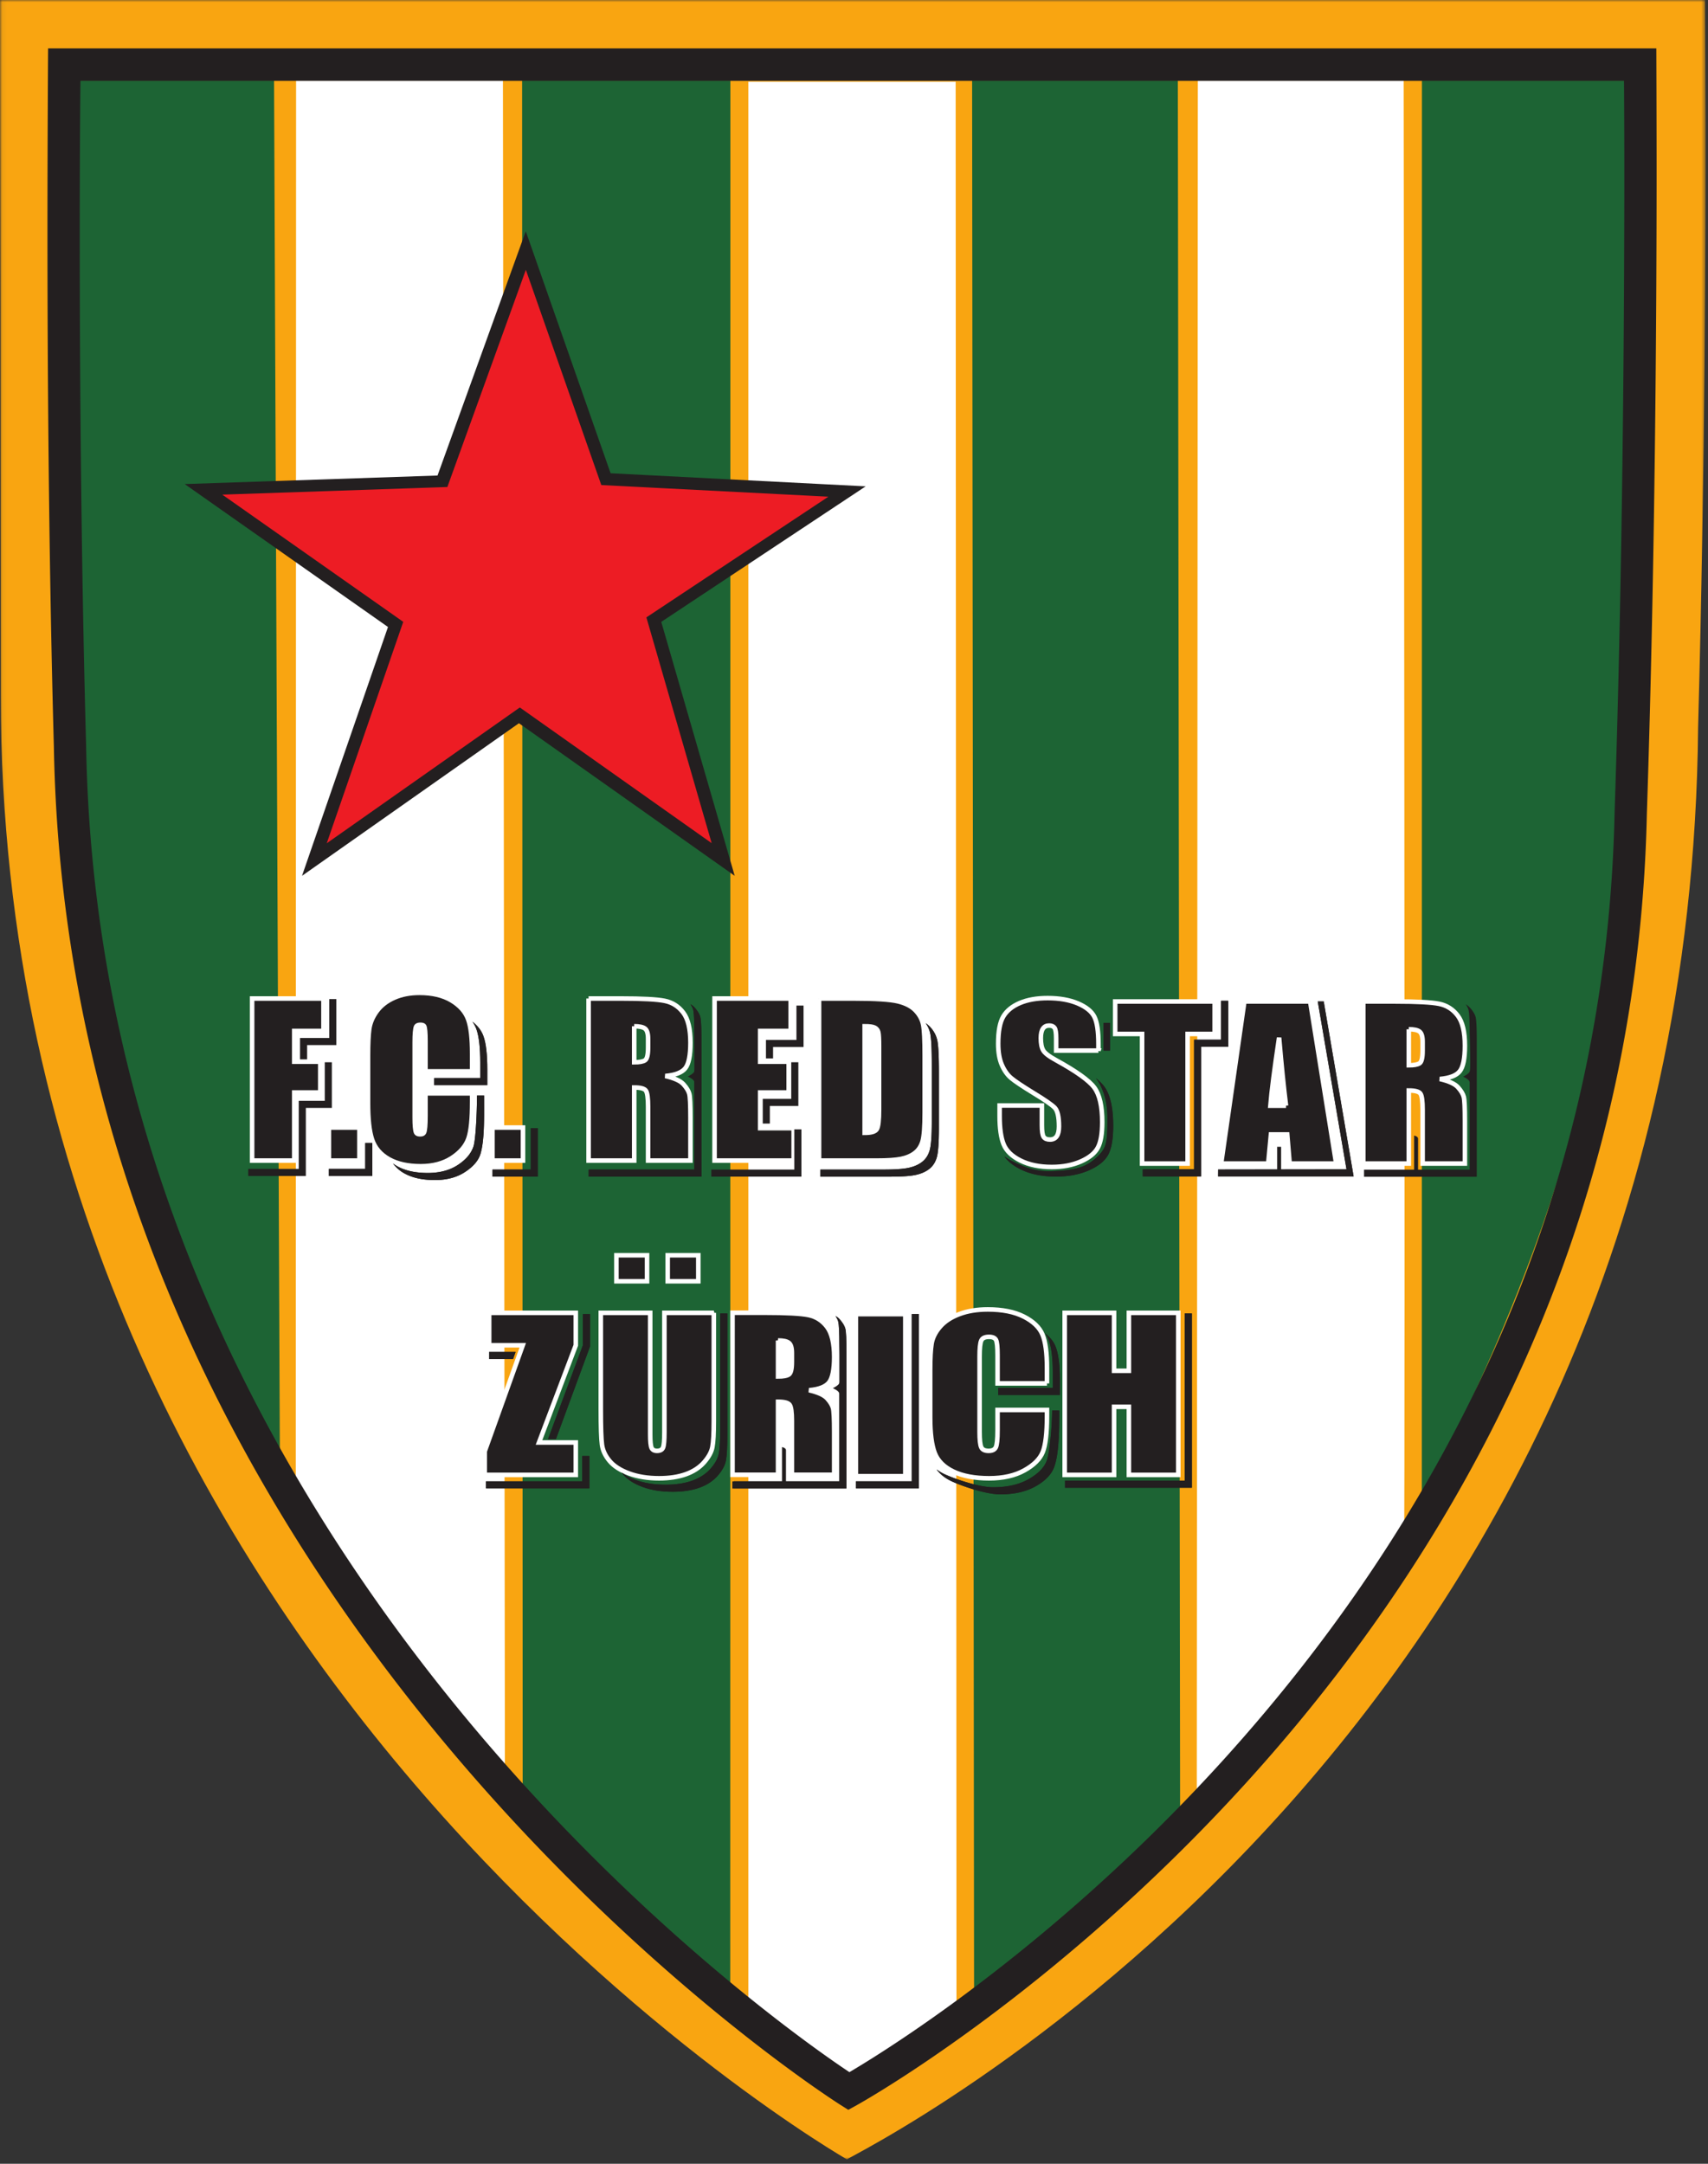 <?xml version="1.0" encoding="UTF-8"?>
<svg xmlns:xlink="http://www.w3.org/1999/xlink" viewBox="0 0 375 475" preserveAspectRatio="xMidYMid meet" xmlns="http://www.w3.org/2000/svg"><rect x="0" y="0" width="375" height="475" fill="#333333" stroke="none"/><defs><path id="path-1" d="M.06 0h374.412v474.035H.06z"/></defs><g id="RedStar_Logo_Wimpel_weissKontur_normal_grosse_Anwendungen_2019" fill="none" fill-rule="evenodd" stroke="none" stroke-width="1"><g id="Group-3"><mask id="mask-2" fill="#fff"><use xlink:href="#path-1"/></mask><path id="Fill-1" fill="#F9A511" d="M.039 29.328C.02 20.059 0 0 0 0h374.34s.117 21.199.129 27.453c.027 21.406-.086 75.18-1.641 132.176-1.941 224.68-186.875 313.894-186.879 314.406 0 0-185.699-106.203-185.785-321.258C.137 78.926.078 44.664.039 29.328" mask="url(#mask-2)"/></g><path id="Fill-4" fill="#1D6434" d="M16.184 17.707h43.988l1.281 304.113s-17.094-25.504-30.019-68.988c-9.004-30.289-15.289-69.824-15.289-113.324 0-105.957.039-121.801.039-121.801"/><path id="Fill-5" fill="#1D6434" d="M114.758 399.332l45.566 38.535.035-420.16h-45.726z"/><path id="Fill-6" fill="#1D6434" d="M213.867 441.832l45.238-37.25-.507-386.875h-45.164z"/><path id="Fill-7" fill="#1D6434" d="M312.172 328.895s33.816-60.227 40.414-116.735c6.602-56.508 4.656-194.453 4.656-194.453h-45.047l-.023 311.188z"/><path id="Fill-8" fill="#FFF" d="M65.008 17.707h45.414l.437 374.875s-45.925-54.59-45.925-62.324c0-7.738.074-312.551.074-312.551"/><path id="Fill-9" fill="#FFF" d="M164.305 442.676l24.609 16.816L210 444.594l-.18-426.649h-45.515z"/><path id="Fill-10" fill="#FFF" d="M262.758 399.082s45.183-44.656 45.504-58.445c.297-13.789-.082-322.93-.082-322.93h-45.188l-.234 381.375z"/><path id="Fill-11" fill="#231F20" d="M113.934 158.766l47.375 33.5-16.125-55.75 44.875-29.75-56-2.875-18.625-53.125-19.375 53.625-55.5 1.875 44.625 31.375-18.875 54.625z"/><path id="Fill-12" fill="#ED1C24" d="M114.129 155l41.68 29.477-14.184-49.055 39.484-26.176-49.273-2.527-16.387-46.742-17.051 47.179-48.832 1.653 39.266 27.605-16.609 48.063z"/><path id="Stroke-13" stroke="#ED1C24" stroke-width=".5" d="M114.129 155l41.68 29.477-14.184-49.055 39.484-26.176-49.273-2.527-16.387-46.742-17.051 47.179-48.832 1.653 39.266 27.605-16.609 48.063z"/><path id="Fill-14" fill="#231F20" d="M354.492 178.418c-1.98 92.961-44.371 162.258-86.41 208.488-21.016 23.102-41.922 40.395-57.555 51.895-7.812 5.75-14.308 10.047-18.836 12.906a225.665 225.665 0 0 1-5.203 3.184c-.011-.008-.023-.02-.035-.028-9.015-6.019-50.246-34.941-89.492-84.289-39.266-49.359-76.508-119.015-78.051-206.765-1.156-42.024-1.402-84.403-1.402-112.653 0-20.586.156-33.41.156-33.41h338.895s.07 7.582.07 20.188c0 28.875-.281 84.859-2.137 140.484m9.164-167.797H10.559s-.137 19.918-.137 40.535c0 28.293.246 70.719 1.406 112.813 1.684 95.703 44.914 170.261 87.582 220.773 42.688 50.535 84.871 77.168 85.067 77.301l1.769 1.117 1.836-1.012c.215-.125 42.43-23.425 85.238-70.472 42.797-47.028 86.235-117.985 88.258-213.067 1.852-55.711 2.137-111.754 2.137-140.675 0-12.622-.059-27.313-.059-27.313"/><path id="Fill-15" fill="#231F20" d="M55.352 219.199H71.02v7.121h-6.418v6.746h5.714v6.766h-5.714v14.941h-9.25z"/><path id="Fill-16" fill="#231F20" d="M72.207 254.773h6.699v-7.25h-6.699z"/><path id="Stroke-17" stroke="#FFF" d="M72.207 254.773h6.699v-7.25h-6.699z"/><path id="Fill-18" fill="#231F20" d="M103.164 234.691h-9.25v-6.183c0-1.797-.098-2.918-.297-3.367-.195-.446-.633-.668-1.308-.668-.762 0-1.243.273-1.45.812-.203.543-.308 1.715-.308 3.516v16.523c0 1.731.105 2.86.308 3.387.207.527.668.789 1.387.789.688 0 1.137-.262 1.352-.793.211-.527.316-1.769.316-3.723v-4.468h9.25v1.386c0 3.68-.258 6.293-.777 7.832-.524 1.539-1.672 2.891-3.453 4.047-1.778 1.16-3.973 1.739-6.579 1.739-2.71 0-4.945-.489-6.703-1.469-1.757-.985-2.922-2.344-3.492-4.078-.574-1.735-.859-4.348-.859-7.832v-10.395c0-2.562.09-4.484.265-5.766.176-1.285.7-2.515 1.571-3.703.871-1.187 2.078-2.121 3.625-2.8 1.547-.684 3.32-1.024 5.328-1.024 2.726 0 4.972.527 6.746 1.578 1.773 1.055 2.937 2.367 3.492 3.942.559 1.57.836 4.019.836 7.339v3.379z"/><path id="Fill-19" fill="#231F20" d="M108.121 254.773h6.703v-7.25h-6.703z"/><path id="Stroke-20" stroke="#FFF" d="M108.121 254.773h6.703v-7.25h-6.703z"/><path id="Fill-21" fill="#231F20" d="M139.242 225.285v7.91c1.125 0 1.914-.14 2.367-.425.453-.286.68-1.215.68-2.782v-1.953c0-1.129-.219-1.871-.656-2.223-.438-.351-1.235-.527-2.391-.527zm-10.015-6.086h7.089c4.727 0 7.926.168 9.602.508 1.672.336 3.035 1.195 4.09 2.582 1.054 1.383 1.582 3.59 1.582 6.625 0 2.766-.371 4.629-1.117 5.578-.746.953-2.211 1.524-4.403 1.715 1.985.453 3.317 1.063 4 1.824.68.762 1.106 1.461 1.27 2.098.168.637.25 2.394.25 5.262v9.382h-9.301v-11.82c0-1.902-.164-3.082-.488-3.539-.324-.453-1.18-.68-2.559-.68v16.039h-10.015v-35.574z"/><path id="Stroke-22" stroke="#FFF" d="M139.242 225.285v7.91c1.125 0 1.914-.14 2.367-.425.453-.286.68-1.215.68-2.782v-1.953c0-1.129-.219-1.871-.656-2.223-.438-.351-1.235-.527-2.391-.527zm-10.015-6.086h7.089c4.727 0 7.926.168 9.602.508 1.672.336 3.035 1.195 4.09 2.582 1.054 1.383 1.582 3.59 1.582 6.625 0 2.766-.371 4.629-1.117 5.578-.746.953-2.211 1.524-4.403 1.715 1.985.453 3.317 1.063 4 1.824.68.762 1.106 1.461 1.27 2.098.168.637.25 2.394.25 5.262v9.382h-9.301v-11.82c0-1.902-.164-3.082-.488-3.539-.324-.453-1.18-.68-2.559-.68v16.039h-10.015v-35.574z"/><path id="Fill-23" fill="#231F20" d="M156.887 219.199h16.703v7.121h-6.688v6.746h6.258v6.766h-6.258v7.824h7.356v7.117h-17.371z"/><path id="Stroke-24" stroke="#FFF" d="M156.887 219.199h16.703v7.121h-6.688v6.746h6.258v6.766h-6.258v7.824h7.356v7.117h-17.371z"/><path id="Fill-25" fill="#231F20" d="M189.84 225.285v23.403c1.445 0 2.332-.266 2.664-.801.336-.535.5-1.989.5-4.364v-13.82c0-1.609-.055-2.644-.164-3.098-.113-.453-.363-.789-.762-1-.394-.21-1.14-.32-2.238-.32zm-10.012-6.086h7.492c4.836 0 8.11.207 9.813.617 1.703.411 3.004 1.082 3.89 2.02.887.937 1.442 1.98 1.665 3.133.222 1.148.335 3.41.335 6.777v12.461c0 3.191-.164 5.328-.492 6.402-.324 1.079-.89 1.918-1.699 2.528-.809.609-1.805 1.031-3 1.273-1.187.242-2.977.363-5.375.363h-12.629v-35.574z"/><path id="Stroke-26" stroke="#FFF" d="M189.84 225.285v23.403c1.445 0 2.332-.266 2.664-.801.336-.535.5-1.989.5-4.364v-13.82c0-1.609-.055-2.644-.164-3.098-.113-.453-.363-.789-.762-1-.394-.21-1.14-.32-2.238-.32zm-10.012-6.086h7.492c4.836 0 8.11.207 9.813.617 1.703.411 3.004 1.082 3.89 2.02.887.937 1.442 1.98 1.665 3.133.222 1.148.335 3.41.335 6.777v12.461c0 3.191-.164 5.328-.492 6.402-.324 1.079-.89 1.918-1.699 2.528-.809.609-1.805 1.031-3 1.273-1.187.242-2.977.363-5.375.363h-12.629v-35.574z"/><path id="Fill-27" fill="#231F20" d="M241.168 230.625h-9.281v-2.637c0-1.23-.117-2.015-.356-2.351-.238-.336-.633-.504-1.187-.504-.602 0-1.059.222-1.364.679-.308.458-.464 1.145-.464 2.067 0 1.187.172 2.082.519 2.683.332.602 1.274 1.329 2.824 2.176 4.45 2.446 7.25 4.45 8.407 6.016 1.156 1.566 1.734 4.094 1.734 7.582 0 2.535-.32 4.402-.965 5.602-.637 1.203-1.879 2.207-3.715 3.023-1.836.809-3.968 1.219-6.406 1.219-2.676 0-4.961-.469-6.852-1.41-1.886-.934-3.124-2.129-3.71-3.579-.586-1.449-.879-3.507-.879-6.175v-2.328h9.281v4.328c0 1.336.129 2.191.391 2.57.261.383.722.574 1.386.574.664 0 1.16-.242 1.489-.726.324-.485.484-1.204.484-2.153 0-2.093-.309-3.465-.926-4.109-.633-.645-2.191-1.723-4.676-3.231-2.488-1.523-4.129-2.629-4.937-3.316-.809-.691-1.477-1.645-2.004-2.859-.531-1.215-.801-2.766-.801-4.661 0-2.722.379-4.714 1.129-5.972.754-1.262 1.969-2.246 3.645-2.957 1.675-.711 3.703-1.067 6.078-1.067 2.593 0 4.804.391 6.636 1.164 1.825.778 3.036 1.758 3.629 2.938.594 1.176.891 3.18.891 6.008v1.406z"/><path id="Stroke-28" stroke="#FFF" d="M241.168 230.625h-9.281v-2.637c0-1.23-.117-2.015-.356-2.351-.238-.336-.633-.504-1.187-.504-.602 0-1.059.222-1.364.679-.308.458-.464 1.145-.464 2.067 0 1.187.172 2.082.519 2.683.332.602 1.274 1.329 2.824 2.176 4.45 2.446 7.25 4.45 8.407 6.016 1.156 1.566 1.734 4.094 1.734 7.582 0 2.535-.32 4.402-.965 5.602-.637 1.203-1.879 2.207-3.715 3.023-1.836.809-3.968 1.219-6.406 1.219-2.676 0-4.961-.469-6.852-1.41-1.886-.934-3.124-2.129-3.71-3.579-.586-1.449-.879-3.507-.879-6.175v-2.328h9.281v4.328c0 1.336.129 2.191.391 2.57.261.383.722.574 1.386.574.664 0 1.16-.242 1.489-.726.324-.485.484-1.204.484-2.153 0-2.093-.309-3.465-.926-4.109-.633-.645-2.191-1.723-4.676-3.231-2.488-1.523-4.129-2.629-4.937-3.316-.809-.691-1.477-1.645-2.004-2.859-.531-1.215-.801-2.766-.801-4.661 0-2.722.379-4.714 1.129-5.972.754-1.262 1.969-2.246 3.645-2.957 1.675-.711 3.703-1.067 6.078-1.067 2.593 0 4.804.391 6.636 1.164 1.825.778 3.036 1.758 3.629 2.938.594 1.176.891 3.18.891 6.008v1.406z"/><path id="Fill-29" fill="#231F20" d="M266.68 219.855v7.122h-5.934v28.457h-9.996v-28.457h-5.91v-7.122z"/><path id="Fill-30" fill="#231F20" d="M266.68 219.855v7.122h-5.934v28.457h-9.996v-28.457h-5.91v-7.122z"/><path id="Stroke-31" stroke="#FFF" d="M266.68 219.855v7.122h-5.934v28.457h-9.996v-28.457h-5.91v-7.122z"/><path id="Fill-32" fill="#231F20" d="M282.352 242.73c-.504-4.027-1.012-9.007-1.52-14.941-1.02 6.813-1.66 11.793-1.918 14.941h3.438zm5.296-22.875l5.715 35.579h-10.211l-.535-6.395h-3.578l-.598 6.395h-10.332l5.098-35.579h14.441z"/><path id="Stroke-33" stroke="#FFF" d="M282.352 242.73c-.504-4.027-1.012-9.007-1.52-14.941-1.02 6.813-1.66 11.793-1.918 14.941h3.438zm5.296-22.875l5.715 35.579h-10.211l-.535-6.395h-3.578l-.598 6.395h-10.332l5.098-35.579h14.441z"/><path id="Fill-34" fill="#231F20" d="M309.309 225.945v7.91c1.121 0 1.91-.144 2.359-.429.453-.285.676-1.211.676-2.778v-1.957c0-1.129-.219-1.867-.649-2.222-.437-.348-1.234-.524-2.386-.524zm-9.997-6.09h7.075c4.718 0 7.906.172 9.578.508 1.668.336 3.031 1.199 4.082 2.582 1.055 1.383 1.578 3.594 1.578 6.625 0 2.77-.371 4.629-1.117 5.582-.738.953-2.207 1.52-4.391 1.715 1.981.453 3.309 1.059 3.992 1.821.676.761 1.102 1.46 1.266 2.097.168.637.25 2.395.25 5.262v9.387h-9.281v-11.825c0-1.902-.16-3.082-.485-3.539-.324-.453-1.175-.679-2.55-.679v16.043h-9.997v-35.579z"/><path id="Fill-35" fill="#231F20" d="M309.309 225.945v7.91c1.121 0 1.91-.144 2.359-.429.453-.285.676-1.211.676-2.778v-1.957c0-1.129-.219-1.867-.649-2.222-.437-.348-1.234-.524-2.386-.524zm-9.997-6.09h7.075c4.718 0 7.906.172 9.578.508 1.668.336 3.031 1.199 4.082 2.582 1.055 1.383 1.578 3.594 1.578 6.625 0 2.77-.371 4.629-1.117 5.582-.738.953-2.207 1.52-4.391 1.715 1.981.453 3.309 1.059 3.992 1.821.676.761 1.102 1.46 1.266 2.097.168.637.25 2.395.25 5.262v9.387h-9.281v-11.825c0-1.902-.16-3.082-.485-3.539-.324-.453-1.175-.679-2.55-.679v16.043h-9.997v-35.579z"/><path id="Stroke-36" stroke="#FFF" d="M309.309 225.945v7.91c1.121 0 1.91-.144 2.359-.429.453-.285.676-1.211.676-2.778v-1.957c0-1.129-.219-1.867-.649-2.222-.437-.348-1.234-.524-2.386-.524zm-9.997-6.09h7.075c4.718 0 7.906.172 9.578.508 1.668.336 3.031 1.199 4.082 2.582 1.055 1.383 1.578 3.594 1.578 6.625 0 2.77-.371 4.629-1.117 5.582-.738.953-2.207 1.52-4.391 1.715 1.981.453 3.309 1.059 3.992 1.821.676.761 1.102 1.46 1.266 2.097.168.637.25 2.395.25 5.262v9.387h-9.281v-11.825c0-1.902-.16-3.082-.485-3.539-.324-.453-1.175-.679-2.55-.679v16.043h-9.997v-35.579z"/><path id="Fill-37" fill="#231F20" d="M126.418 288.199v7.121l-8.078 21.336h8.078v7.117h-19.996v-5.164l8.351-23.289h-7.371v-7.121z"/><path id="Stroke-38" stroke="#FFF" d="M126.418 288.199v7.121l-8.078 21.336h8.078v7.117h-19.996v-5.164l8.351-23.289h-7.371v-7.121z"/><path id="Stroke-39" stroke="#FFF" stroke-width=".6" d="M126.418 288.199v7.121l-8.078 21.336h8.078v7.117h-19.996v-5.164l8.351-23.289h-7.371v-7.121z"/><path id="Fill-40" fill="#231F20" d="M146.594 281.273h6.722v-5.714h-6.722v5.714zm-11.262 0h6.727v-5.714h-6.727v5.714zm21.387 6.926v23.778c0 2.695-.102 4.585-.309 5.679-.207 1.09-.816 2.211-1.828 3.36-1.016 1.152-2.352 2.023-4.008 2.617-1.656.59-3.613.887-5.863.887-2.488 0-4.688-.352-6.594-1.055-1.906-.703-3.332-1.617-4.277-2.746-.945-1.125-1.504-2.317-1.676-3.571-.172-1.25-.258-3.882-.258-7.898v-21.051h10.848v26.676c0 1.555.098 2.547.297 2.977.195.433.597.648 1.199.648.684 0 1.129-.238 1.324-.715.199-.476.297-1.597.297-3.371v-26.215h10.848z"/><path id="Stroke-41" stroke="#FFF" d="M146.594 281.273h6.722v-5.714h-6.722v5.714zm-11.262 0h6.727v-5.714h-6.727v5.714zm21.387 6.926v23.778c0 2.695-.102 4.585-.309 5.679-.207 1.09-.816 2.211-1.828 3.36-1.016 1.152-2.352 2.023-4.008 2.617-1.656.59-3.613.887-5.863.887-2.488 0-4.688-.352-6.594-1.055-1.906-.703-3.332-1.617-4.277-2.746-.945-1.125-1.504-2.317-1.676-3.571-.172-1.25-.258-3.882-.258-7.898v-21.051h10.848v26.676c0 1.555.098 2.547.297 2.977.195.433.597.648 1.199.648.684 0 1.129-.238 1.324-.715.199-.476.297-1.597.297-3.371v-26.215h10.848z"/><path id="Fill-42" fill="#231F20" d="M187.918 324.058h10.848v-35.574h-10.848z"/><path id="Stroke-43" stroke="#FFF" d="M187.918 324.058h10.848v-35.574h-10.848z"/><path id="Fill-44" fill="#231F20" d="M229.867 303.691h-10.851v-6.183c0-1.797-.114-2.918-.344-3.367-.234-.446-.746-.668-1.535-.668-.895 0-1.461.273-1.699.812-.243.543-.364 1.715-.364 3.516v16.523c0 1.731.121 2.86.364 3.387.238.527.781.789 1.621.789.808 0 1.336-.262 1.586-.793.246-.527.371-1.769.371-3.723v-4.468h10.851v1.382c0 3.684-.308 6.297-.914 7.836-.613 1.539-1.961 2.891-4.051 4.047-2.086 1.16-4.656 1.739-7.714 1.739-3.176 0-5.797-.489-7.856-1.469-2.066-.985-3.43-2.344-4.102-4.078-.668-1.735-1.003-4.348-1.003-7.832v-10.395c0-2.562.105-4.484.312-5.766.203-1.285.816-2.515 1.84-3.703 1.019-1.187 2.437-2.121 4.254-2.8 1.808-.684 3.89-1.024 6.246-1.024 3.195 0 5.832.527 7.91 1.578 2.078 1.055 3.441 2.367 4.098 3.942.652 1.57.98 4.019.98 7.339v3.379z"/><path id="Stroke-45" stroke="#FFF" d="M229.867 303.691h-10.851v-6.183c0-1.797-.114-2.918-.344-3.367-.234-.446-.746-.668-1.535-.668-.895 0-1.461.273-1.699.812-.243.543-.364 1.715-.364 3.516v16.523c0 1.731.121 2.86.364 3.387.238.527.781.789 1.621.789.808 0 1.336-.262 1.586-.793.246-.527.371-1.769.371-3.723v-4.468h10.851v1.382c0 3.684-.308 6.297-.914 7.836-.613 1.539-1.961 2.891-4.051 4.047-2.086 1.16-4.656 1.739-7.714 1.739-3.176 0-5.797-.489-7.856-1.469-2.066-.985-3.43-2.344-4.102-4.078-.668-1.735-1.003-4.348-1.003-7.832v-10.395c0-2.562.105-4.484.312-5.766.203-1.285.816-2.515 1.84-3.703 1.019-1.187 2.437-2.121 4.254-2.8 1.808-.684 3.89-1.024 6.246-1.024 3.195 0 5.832.527 7.91 1.578 2.078 1.055 3.441 2.367 4.098 3.942.652 1.57.98 4.019.98 7.339v3.379z"/><path id="Fill-46" fill="#231F20" d="M258.699 288.199v35.574h-10.851v-14.941h-3.246v14.941h-10.844v-35.574h10.844v12.723h3.246v-12.723z"/><path id="Fill-47" fill="#231F20" d="M258.699 288.199v35.574h-10.851v-14.941h-3.246v14.941h-10.844v-35.574h10.844v12.723h3.246v-12.723z"/><path id="Stroke-48" stroke="#FFF" d="M258.699 288.199v35.574h-10.851v-14.941h-3.246v14.941h-10.844v-35.574h10.844v12.723h3.246v-12.723z"/><path id="Fill-49" fill="#231F20" d="M80.188 256.602h-7.981v1.558h9.535v-7.25h-1.554z"/><path id="Fill-50" fill="#231F20" d="M100.496 255.754c-1.777 1.16-3.973 1.738-6.578 1.738-2.711 0-4.945-.492-6.703-1.472a8.048 8.048 0 0 1-.93-.622 7.632 7.632 0 0 0 2.488 2.18c1.758.981 3.993 1.473 6.704 1.473 2.605 0 4.8-.582 6.578-1.739 1.781-1.16 2.992-2.488 3.449-4.05.867-2.961.781-7.696.781-11.379V240.5h-1.558c-.008 3.586-.27 9.688-.782 11.203-.519 1.543-1.668 2.891-3.449 4.051"/><path id="Fill-51" fill="#231F20" d="M103.711 224.273c.383.52.68 1.075.891 1.668.554 1.575.836 4.02.836 7.34v3.379H95.332v1.559h11.66v-3.379c0-3.32-.277-5.766-.836-7.34-.437-1.238-1.258-2.309-2.445-3.227"/><path id="Fill-52" fill="#231F20" d="M118.082 258.301v-10.653h-1.559v9.098h-8.402v1.555z"/><path id="Fill-53" fill="#231F20" d="M152.445 226.949v29.797H129.25v1.555h24.754v-29.793c0-2.871-.086-4.625-.25-5.262-.168-.637-.594-1.336-1.274-2.098a3.815 3.815 0 0 0-.89-.699c.293.434.504.852.605 1.239.164.636.25 2.394.25 5.261"/><path id="Fill-54" fill="#231F20" d="M204.145 225.367a5.71 5.71 0 0 0-.903-.75 5.94 5.94 0 0 1 1.008 2.324c.219 1.149.332 3.407.332 6.778v12.461c0 3.191-.164 5.328-.488 6.402-.324 1.078-.891 1.918-1.699 2.527-.813.61-1.809 1.032-3 1.274-1.188.242-2.981.363-5.375.363h-13.907v1.559h15.465c2.395 0 4.188-.121 5.375-.364 1.192-.242 2.192-.668 3-1.273.809-.609 1.375-1.449 1.703-2.527.324-1.079.489-3.211.489-6.407v-12.457c0-3.371-.114-5.629-.336-6.777-.223-1.152-.778-2.195-1.664-3.133"/><path id="Fill-55" fill="#231F20" d="M243.133 245.344c0 2.875-.024 4.89-.559 6.34-.512 1.386-2.5 3.332-4.582 4.254-2.082.925-5.187 1.167-7.953 1.167-3.035 0-5.598-1.117-7.742-2.179a11.707 11.707 0 0 1-1.789-1.086c.773 1.113 1.961 2.062 3.558 2.855 2.141 1.063 4.731 1.594 7.766 1.594 2.766 0 5.191-.461 7.273-1.383 2.083-.922 3.485-2.062 4.211-3.429.731-1.36 1.094-3.481 1.094-6.356 0-3.953-.656-6.82-1.965-8.598-.418-.566-1.043-1.187-1.836-1.851.016.027.047.055.067.082 1.312 1.777 2.457 4.633 2.457 8.59"/><path id="Fill-56" fill="#231F20" d="M269.656 219.699h-1.558v8.539h-5.934v28.453h-11.269v1.559h12.828v-28.453h5.933z"/><path id="Fill-57" fill="#231F20" d="M289.32 219.844l6.313 36.851-28.195.043-.012 1.516h29.769l-6.566-38.41z"/><path id="Fill-58" fill="#231F20" d="M127.977 295.305l-7.653 20.629h1.723l7.488-20.344v-7.121h-1.558z"/><path id="Fill-59" fill="#231F20" d="M106.707 325.18v1.554h22.688v-7.117h-1.559v5.563z"/><path id="Fill-60" fill="#231F20" d="M107.387 296.789v1.559h5.254l.558-1.559z"/><path id="Fill-61" fill="#231F20" d="M158.137 313.379c0 2.695-.102 4.586-.309 5.68-.207 1.089-.816 2.211-1.828 3.359-1.016 1.152-2.352 2.023-4.008 2.617-1.656.594-3.613.891-5.863.891-2.488 0-4.688-.352-6.594-1.055-1.211-.449-2.207-.992-3.031-1.609.105.136.199.281.312.418.946 1.129 2.372 2.043 4.278 2.746 1.906.703 4.105 1.054 6.594 1.054 2.25 0 4.207-.296 5.863-.886 1.656-.594 2.992-1.465 4.008-2.617 1.011-1.149 1.621-2.27 1.828-3.36.207-1.094.308-2.984.308-5.679v-26.61h-1.558v25.051z"/><path id="Fill-62" fill="#231F20" d="M200.188 325.176h-12.266v1.558h13.824v-38.265h-1.558z"/><path id="Fill-63" fill="#231F20" d="M229.457 292.711c.285.394.527.805.707 1.238.652 1.574.977 4.02.977 7.34v3.379H219.16v1.559h13.539v-3.379c0-3.321-.324-5.766-.976-7.34-.438-1.051-1.2-1.981-2.266-2.797"/><path id="Fill-64" fill="#231F20" d="M225.758 324.754c-2.09 1.16-4.66 1.738-7.719 1.738-3.176 0-8.629-1.91-10.691-2.89a9.782 9.782 0 0 1-1.719-1.036c.758 1.047 1.848 1.914 3.277 2.594 2.063.981 7.512 2.891 10.696 2.891 3.054 0 5.628-.582 7.714-1.739 2.086-1.16 3.418-2.515 4.047-4.05 1.071-2.617 1.196-7.551 1.196-11.235v-1.386h-1.563c-.008 3.589-.594 9.547-1.191 11.062-.61 1.543-1.957 2.891-4.047 4.051"/><path id="Fill-65" fill="#231F20" d="M260.117 325.035h-26.293v1.559h27.852v-38.266h-1.559z"/><path id="Fill-66" fill="#231F20" d="M170.824 294.266v7.91c1.121 0 1.91-.145 2.36-.43.453-.285.679-1.211.679-2.777v-1.957c0-1.129-.218-1.867-.652-2.219-.438-.352-1.234-.527-2.387-.527zm-9.996-6.086h7.074c4.719 0 7.91.168 9.578.504 1.672.336 3.032 1.199 4.086 2.582 1.047 1.382 1.579 3.593 1.579 6.625 0 2.769-.375 4.629-1.118 5.582-.746.953-2.207 1.523-4.39 1.715 1.976.453 3.308 1.058 3.984 1.82.684.765 1.106 1.465 1.274 2.101.164.633.25 2.391.25 5.262v9.383h-9.282v-11.82c0-1.907-.164-3.086-.488-3.539-.324-.454-1.176-.68-2.551-.68v16.039h-9.996V288.18z"/><path id="Stroke-67" stroke="#FFF" stroke-width=".6" d="M170.824 294.266v7.91c1.121 0 1.91-.145 2.36-.43.453-.285.679-1.211.679-2.777v-1.957c0-1.129-.218-1.867-.652-2.219-.438-.352-1.234-.527-2.387-.527zm-9.996-6.086h7.074c4.719 0 7.91.168 9.578.504 1.672.336 3.032 1.199 4.086 2.582 1.047 1.382 1.579 3.593 1.579 6.625 0 2.769-.375 4.629-1.118 5.582-.746.953-2.207 1.523-4.39 1.715 1.976.453 3.308 1.058 3.984 1.82.684.765 1.106 1.465 1.274 2.101.164.633.25 2.391.25 5.262v9.383h-9.282v-11.82c0-1.907-.164-3.086-.488-3.539-.324-.454-1.176-.68-2.551-.68v16.039h-9.996V288.18z"/><path id="Stroke-68" stroke="#FFF" d="M170.824 294.266v7.91c1.121 0 1.91-.145 2.36-.43.453-.285.679-1.211.679-2.777v-1.957c0-1.129-.218-1.867-.652-2.219-.438-.352-1.234-.527-2.387-.527zm-9.996-6.086h7.074c4.719 0 7.91.168 9.578.504 1.672.336 3.032 1.199 4.086 2.582 1.047 1.382 1.579 3.593 1.579 6.625 0 2.769-.375 4.629-1.118 5.582-.746.953-2.207 1.523-4.39 1.715 1.976.453 3.308 1.058 3.984 1.82.684.765 1.106 1.465 1.274 2.101.164.633.25 2.391.25 5.262v9.383h-9.282v-11.82c0-1.907-.164-3.086-.488-3.539-.324-.454-1.176-.68-2.551-.68v16.039h-9.996V288.18z"/><path id="Fill-69" fill="#231F20" d="M184.277 295.414v29.793h-23.48v1.559h25.039v-29.793c0-2.871-.082-4.625-.25-5.262-.164-.641-.59-1.34-1.274-2.102-.222-.25-.523-.48-.89-.699.293.438.504.852.605 1.242.168.637.25 2.391.25 5.262"/><path id="Fill-70" fill="#231F20" d="M242.301 230.625h1.406v-6.082h-1.406z"/><path id="Fill-71" fill="#231F20" d="M65.875 227.863v4.762h1.555v-3.203h6.418v-10.098h-1.559v8.539z"/><path id="Fill-72" fill="#231F20" d="M71.305 241.66H65.59v14.942H54.5v1.558h12.648v-14.941h5.711v-10.028h-1.554z"/><path id="Fill-73" fill="#231F20" d="M80.188 256.602h-7.981v1.558h9.535v-7.25h-1.554z"/><path id="Fill-74" fill="#231F20" d="M100.496 255.754c-1.777 1.16-3.973 1.738-6.578 1.738-2.711 0-4.945-.492-6.703-1.472a8.048 8.048 0 0 1-.93-.622 7.632 7.632 0 0 0 2.488 2.18c1.758.981 3.993 1.473 6.704 1.473 2.605 0 4.8-.582 6.578-1.739 1.781-1.16 2.992-2.488 3.449-4.05.867-2.961.781-7.696.781-11.379V240.5h-1.558c-.008 3.586-.27 9.688-.782 11.203-.519 1.543-1.668 2.891-3.449 4.051"/><path id="Fill-75" fill="#231F20" d="M103.711 224.273c.383.52.68 1.075.891 1.668.554 1.575.836 4.02.836 7.34v3.379H95.332v1.559h11.66v-3.379c0-3.32-.277-5.766-.836-7.34-.437-1.238-1.258-2.309-2.445-3.227"/><path id="Fill-76" fill="#231F20" d="M118.082 258.301v-10.653h-1.559v9.098h-8.402v1.555z"/><path id="Fill-77" fill="#231F20" d="M152.445 226.949s.27 8.141 0 8.219c-.086.5-1.441 1.164-1.441 1.164s1.437.586 1.441 1.25v19.164H129.25v1.555h24.754v-29.793c0-2.871-.086-4.625-.25-5.262-.168-.637-.594-1.336-1.274-2.098a3.815 3.815 0 0 0-.89-.699c.293.434.504.852.605 1.239.164.636.25 2.394.25 5.261"/><path id="Fill-78" fill="#231F20" d="M168.172 228.289v4.055h1.558v-2.496h6.692v-9.102h-1.559v7.543z"/><path id="Fill-79" fill="#231F20" d="M175.953 258.301v-10.379h-1.562v8.824h-18.219v1.555z"/><path id="Fill-80" fill="#231F20" d="M167.465 241.234v5.414h1.558v-3.855h6.258v-9.602h-1.558v8.043z"/><path id="Fill-81" fill="#231F20" d="M204.145 225.367a5.71 5.71 0 0 0-.903-.75 5.94 5.94 0 0 1 1.008 2.324c.219 1.149.332 3.407.332 6.778v12.461c0 3.191-.164 5.328-.488 6.402-.324 1.078-.891 1.918-1.699 2.527-.813.61-1.809 1.032-3 1.274-1.188.242-2.981.363-5.375.363h-13.907v1.559h15.465c2.395 0 4.188-.121 5.375-.364 1.192-.242 2.192-.668 3-1.273.809-.609 1.375-1.449 1.703-2.527.324-1.079.489-3.211.489-6.407v-12.457c0-3.371-.114-5.629-.336-6.777-.223-1.152-.778-2.195-1.664-3.133"/><path id="Fill-82" fill="#231F20" d="M243.133 245.344c0 2.875-.024 4.89-.559 6.34-.512 1.386-2.5 3.332-4.582 4.254-2.082.925-5.187 1.167-7.953 1.167-3.035 0-5.598-1.117-7.742-2.179a11.707 11.707 0 0 1-1.789-1.086c.773 1.113 1.961 2.062 3.558 2.855 2.141 1.063 4.731 1.594 7.766 1.594 2.766 0 5.191-.461 7.273-1.383 2.083-.922 3.485-2.062 4.211-3.429.731-1.36 1.094-3.481 1.094-6.356 0-3.953-.656-6.82-1.965-8.598-.418-.566-1.043-1.187-1.836-1.851.016.027.047.055.067.082 1.312 1.777 2.457 4.633 2.457 8.59"/><path id="Fill-83" fill="#231F20" d="M269.656 219.699h-1.558v8.539h-5.934v28.453h-11.269v1.559h12.828v-28.453h5.933z"/><path id="Fill-84" fill="#231F20" d="M289.32 219.844l6.313 36.851-28.195.043-.012 1.516h29.769l-6.566-38.41z"/><path id="Fill-85" fill="#231F20" d="M127.977 295.305l-7.653 20.629h1.723l7.488-20.344v-7.121h-1.558z"/><path id="Fill-86" fill="#231F20" d="M106.707 325.18v1.554h22.688v-7.117h-1.559v5.563z"/><path id="Fill-87" fill="#231F20" d="M107.387 296.789v1.559h5.254l.558-1.559z"/><path id="Fill-88" fill="#231F20" d="M158.137 313.379c0 2.695-.102 4.586-.309 5.68-.207 1.089-.816 2.211-1.828 3.359-1.016 1.152-2.352 2.023-4.008 2.617-1.656.594-3.613.891-5.863.891-2.488 0-4.688-.352-6.594-1.055-1.211-.449-2.207-.992-3.031-1.609.105.136.199.281.312.418.946 1.129 2.372 2.043 4.278 2.746 1.906.703 4.105 1.054 6.594 1.054 2.25 0 4.207-.296 5.863-.886 1.656-.594 2.992-1.465 4.008-2.617 1.011-1.149 1.621-2.27 1.828-3.36.207-1.094.308-2.984.308-5.679v-26.61h-1.558v25.051z"/><path id="Fill-89" fill="#231F20" d="M200.188 325.176h-12.266v1.558h13.824v-38.265h-1.558z"/><path id="Fill-90" fill="#231F20" d="M229.457 292.711c.285.394.527.805.707 1.238.652 1.574.977 4.02.977 7.34v3.379H219.16v1.559h13.539v-3.379c0-3.321-.324-5.766-.976-7.34-.438-1.051-1.2-1.981-2.266-2.797"/><path id="Fill-91" fill="#231F20" d="M225.758 324.754c-2.09 1.16-4.66 1.738-7.719 1.738-3.176 0-8.629-1.91-10.691-2.89a9.782 9.782 0 0 1-1.719-1.036c.758 1.047 1.848 1.914 3.277 2.594 2.063.981 7.512 2.891 10.696 2.891 3.054 0 5.628-.582 7.714-1.739 2.086-1.16 3.418-2.515 4.047-4.05 1.071-2.617 1.196-7.551 1.196-11.235v-1.386h-1.563c-.008 3.589-.594 9.547-1.191 11.062-.61 1.543-1.957 2.891-4.047 4.051"/><path id="Fill-92" fill="#231F20" d="M260.117 325.035h-26.293v1.559h27.852v-38.266h-1.559z"/><path id="Fill-93" fill="#231F20" d="M242.301 230.625h1.406v-6.082h-1.406z"/><path id="Stroke-94" stroke="#FFF" d="M55.352 254.773v-35.574H71.02v7.121h-6.418v6.746h5.714v6.766h-5.714v14.941z"/><path id="Fill-95" fill="#231F20" d="M322.672 226.977s.273 8.14 0 8.218c-.082.5-1.438 1.164-1.438 1.164s1.438.586 1.438 1.25v19.164H299.48v1.555h24.754v-29.793c0-2.871-.086-4.625-.25-5.262-.168-.636-.593-1.335-1.277-2.097a3.688 3.688 0 0 0-.887-.699c.293.433.5.851.602 1.238.168.637.25 2.394.25 5.262"/><path id="Fill-96" fill="#231F20" d="M171.691 325.332v-7.664s.875.148.875.684v6.98h-.875z"/><path id="Fill-97" fill="#231F20" d="M281.277 251.75v5.637l-.875-.012v-5.625z"/><path id="Fill-98" fill="#231F20" d="M184.293 295.363s.273 8.137 0 8.219c-.082.496-1.438 1.164-1.438 1.164s1.438.582 1.438 1.25v19.16h-23.191v1.559h24.753v-29.793c0-2.871-.085-4.625-.25-5.262-.167-.64-.593-1.34-1.277-2.101-.223-.25-.523-.481-.887-.7.293.438.5.852.602 1.243.168.636.25 2.39.25 5.261"/><path id="Fill-99" fill="#231F20" d="M310.469 256.945v-7.664s.875.149.875.684v6.98h-.875z"/></g></svg>
